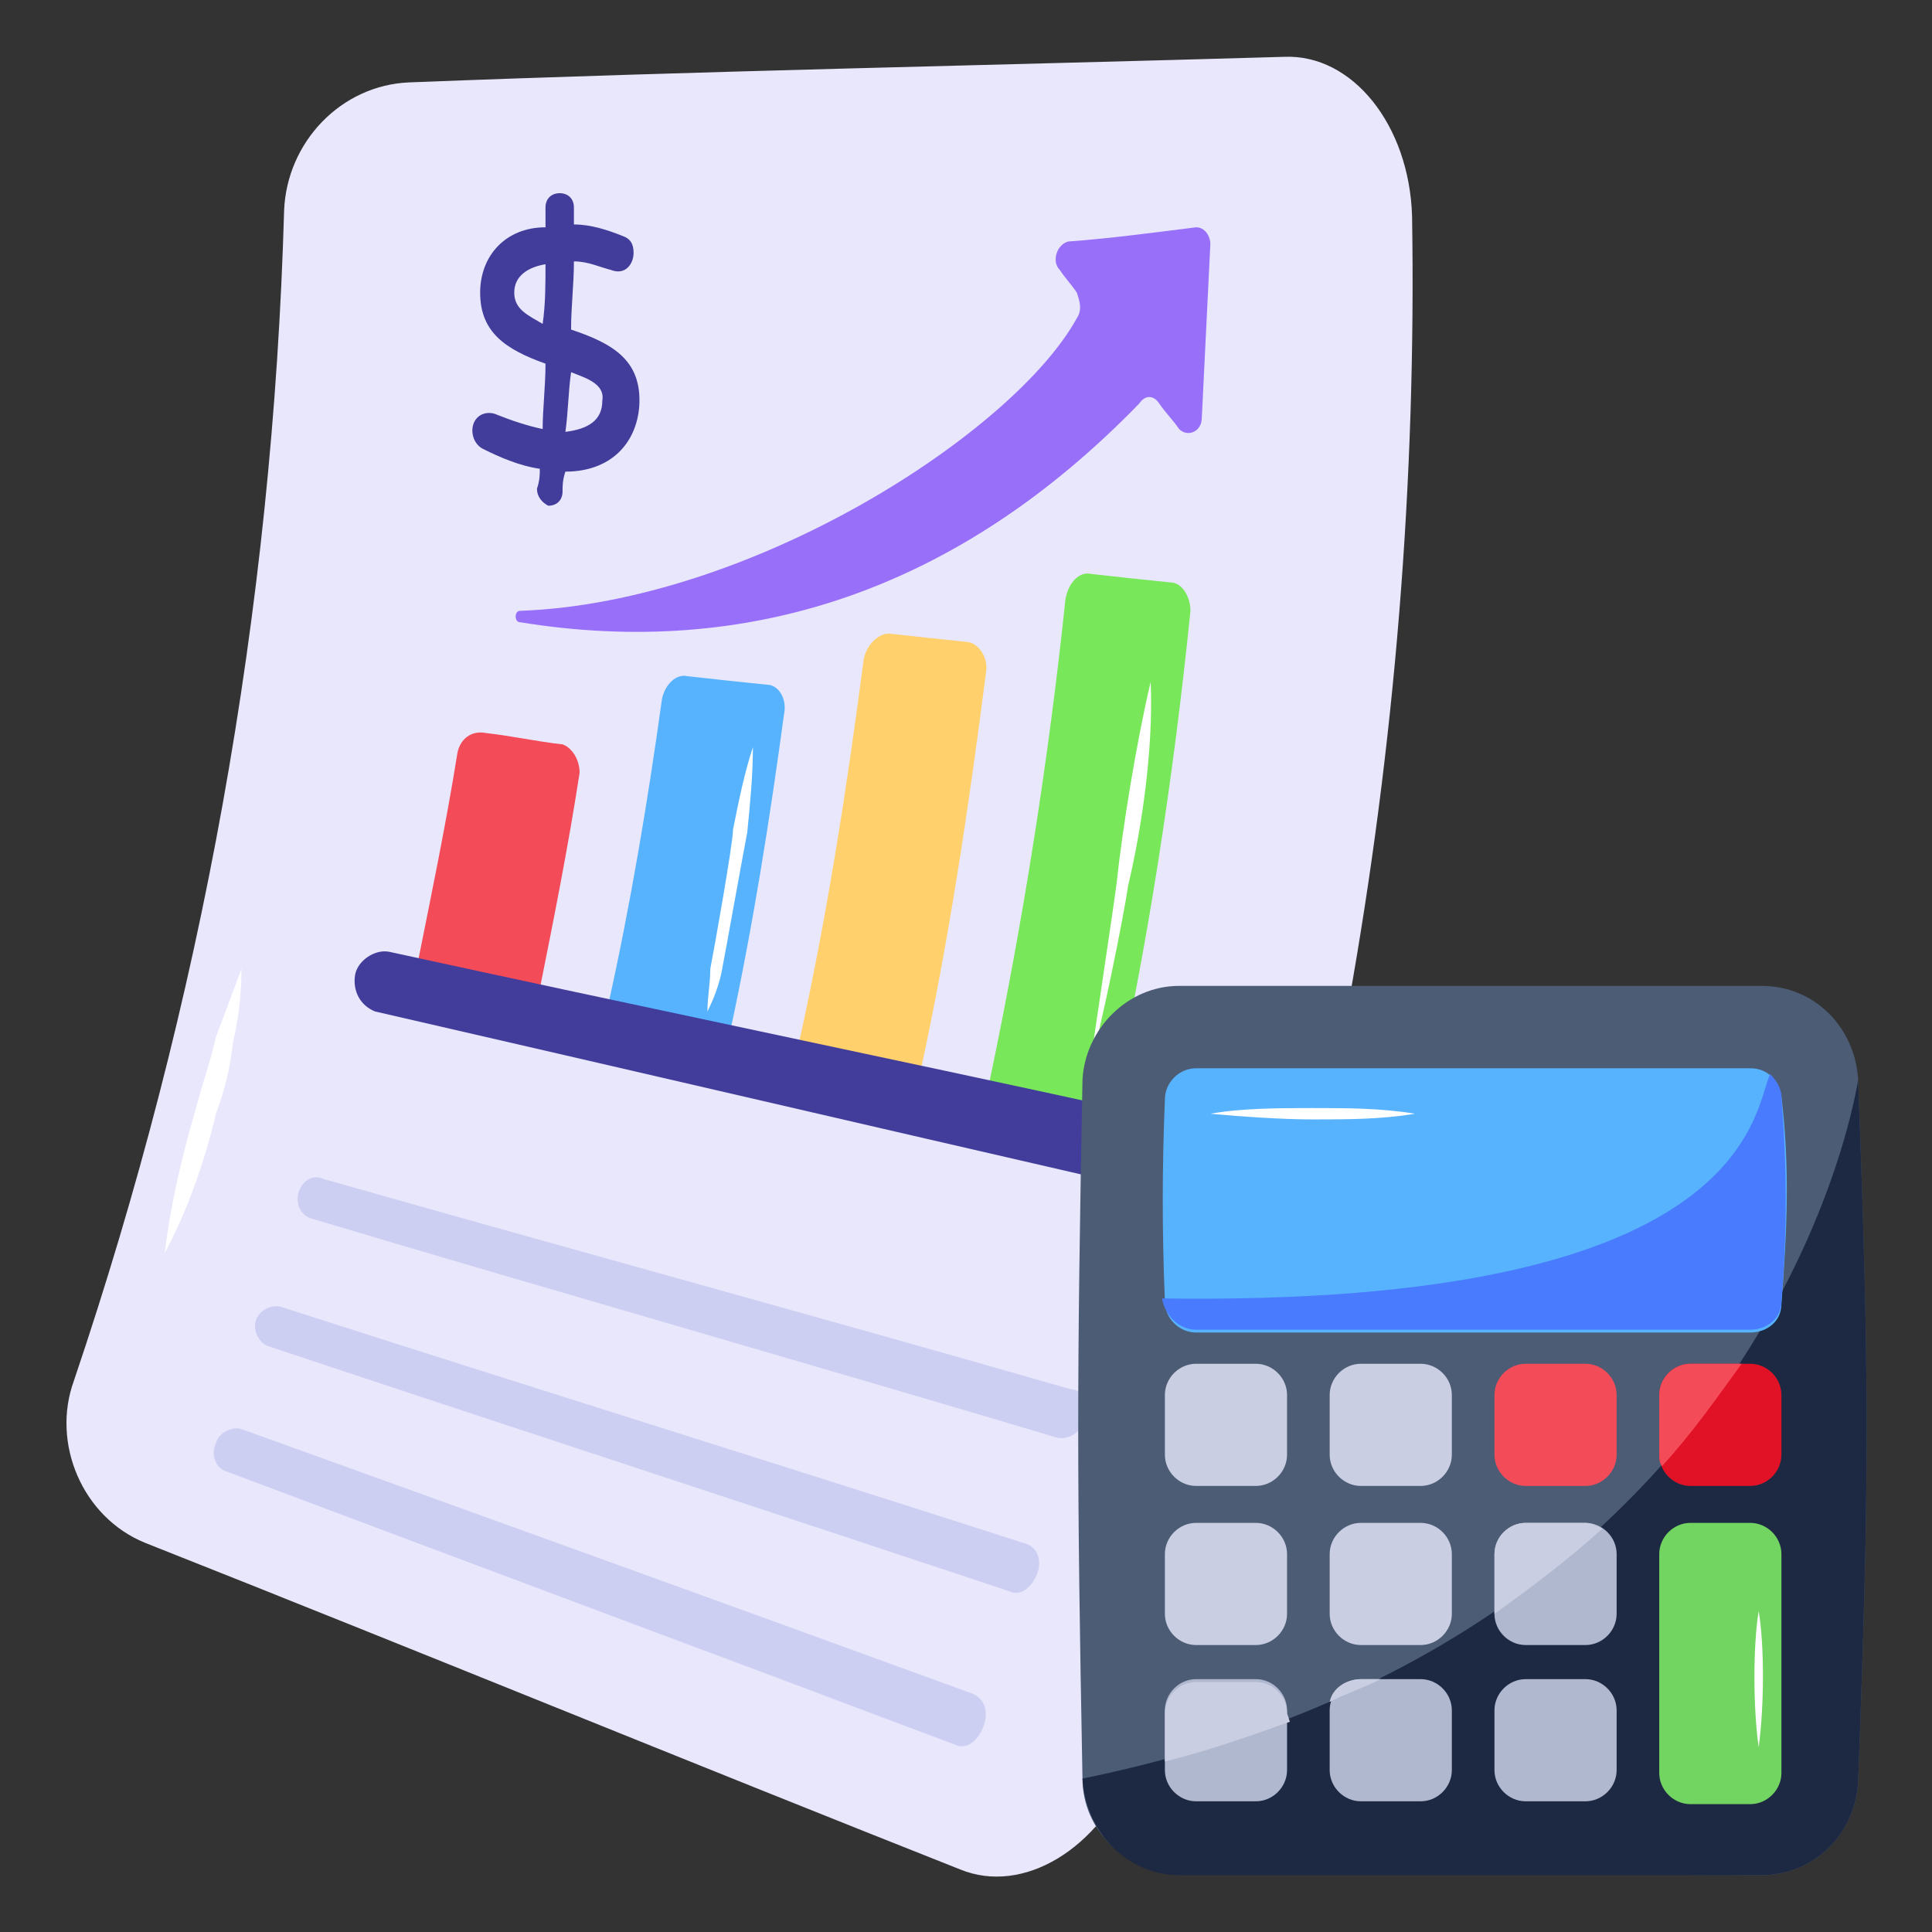 <svg id="Layer_1" enable-background="new 0 0 68 68" height="512" viewBox="0 0 68 68" width="512" xmlns="http://www.w3.org/2000/svg"><rect x="0" y="0" width="68" height="68" fill="#333333" stroke="none"/><g id="_x35_0"><g><g><g><g><path d="m49.7 7.6c.3 18.6-3 37.2-9.8 54.5-1.2 3-3.9 4.6-6.1 3.7-9.6-3.8-19.1-7.7-28.7-11.5-2.2-.9-3.3-3.5-2.5-5.7 4.5-13.3 7-27.1 7.4-41.2.1-2.4 2-4.4 4.4-4.5 10.2-.4 20.5-.6 30.8-.9 2.4-.1 4.4 2.4 4.5 5.6z" fill="#e9e7fc"/></g></g><g><path d="m5.8 44.1c.2-1.7.6-3.4 1.1-5.1.2-.8.5-1.6.7-2.5l.9-2.4c0 .9-.1 1.7-.3 2.6-.1.9-.3 1.7-.6 2.5-.4 1.7-1 3.4-1.8 4.9z" fill="#fff"/></g></g><g><g><g><path d="m20.1 11.6c0-.8.1-1.6.1-2.4.5 0 .9.2 1.3.3.5.2.8-.2.8-.6 0-.3-.1-.5-.4-.6-.5-.2-1.1-.4-1.7-.4 0-.2 0-.4 0-.6 0-.3-.2-.5-.5-.5-.3 0-.5.2-.5.5v.7c-1.4 0-2.3 1-2.3 2.3 0 1.4.9 2 2.3 2.5 0 .8-.1 1.6-.1 2.3-.5-.1-1.1-.3-1.6-.5-.2-.1-.5-.1-.7.1-.3.3-.2.9.2 1.1.6.3 1.3.6 2 .7 0 .2 0 .4-.1.7 0 .3.2.5.4.6.3 0 .5-.2.5-.5 0-.2 0-.4.1-.7 1.6 0 2.5-1 2.6-2.3.1-1.6-.9-2.2-2.4-2.7zm0 1.5c.5.2 1.2.4 1.1 1 0 .7-.5 1-1.3 1.1.1-.7.1-1.4.2-2.1zm-2-2.8c0-.6.5-.9 1.1-1 0 .7 0 1.4-.1 2.1-.5-.3-1-.5-1-1.1z" fill="#423d9b"/></g></g><g><g><g><g><path d="m20.4 27.2c-.4 2.6-.9 5.1-1.4 7.6-.1.5-.6.8-1 .7-.9-.2-1.8-.4-2.7-.6-.4-.1-.7-.6-.6-1 .5-2.5 1-4.9 1.4-7.4.1-.5.5-.8 1-.7.9.1 1.8.3 2.7.4.3.1.6.5.6 1z" fill="#f34b58"/></g><g><path d="m27.6 25.1c-.5 3.7-1.1 7.5-1.9 11.2-.1.5-.6.9-1 .8-.9-.2-1.8-.4-2.7-.6-.4-.1-.7-.6-.6-1.1.8-3.6 1.4-7.2 1.9-10.8.1-.5.5-.9.9-.8.9.1 1.8.2 2.8.3.4 0 .7.5.6 1z" fill="#57b3fe"/></g><g><path d="m34.7 23.7c-.6 4.7-1.3 9.4-2.3 14-.1.5-.6.9-1 .8-.9-.2-1.8-.4-2.7-.6-.4-.1-.7-.6-.6-1.1 1-4.5 1.7-9 2.3-13.6.1-.5.5-.9.9-.9.9.1 1.8.2 2.8.3.4.1.7.6.6 1.1z" fill="#ffd06c"/></g><g><path d="m41.9 21.5c-.6 5.9-1.5 11.8-2.8 17.6-.1.6-.6 1-1 .9-.9-.2-1.8-.4-2.7-.6-.4-.1-.7-.6-.6-1.2 1.2-5.7 2.1-11.4 2.7-17.1.1-.6.5-1 .9-.9.9.1 1.8.2 2.8.3.4 0 .7.5.7 1z" fill="#78e75a"/></g><g><path d="m42.6 8.6c-.1 2-.2 4.1-.3 6.1 0 .5-.5.7-.8.4-.2-.3-.5-.6-.7-.9s-.5-.3-.7 0c-6.4 6.6-13.8 9-21.8 7.7-.2 0-.2-.4 0-.4 8.2-.3 17.4-6.3 19.6-10.3.2-.3.1-.6 0-.9-.2-.3-.4-.5-.6-.8-.3-.3-.1-.9.3-1 1.4-.1 2.9-.3 4.5-.5.3 0 .5.3.5.6z" fill="#986ff9"/></g></g><g><path d="m40.5 24c.1 2.3-.3 5.1-.8 7.2-.1.8-1 5.3-1.3 6.1.1-.8.8-5.4.9-6.2.2-1.9.7-5 1.2-7.1z" fill="#fff"/></g><g><path d="m26.5 26.3c0 1-.1 2-.2 3-.1.5-.8 4.4-.9 4.9s-.3 1-.5 1.4c0-.5.1-1 .1-1.5.1-.5.8-4.4.8-4.9.2-1 .4-2 .7-2.9z" fill="#fff"/></g></g><g><path d="m39.8 39.1c-8.7-1.9-17.4-3.7-26.1-5.6-.5-.1-1.1.3-1.2.8-.1.6.2 1.1.7 1.3 8.7 2 17.3 4 26 6 .5.1 1.1-.3 1.3-1 .1-.7-.2-1.4-.7-1.5z" fill="#423d9b"/></g></g></g><g><g><path d="m38.2 49.9c-.1.5-.6.8-1 .7-8.7-2.6-17.5-5.1-26.2-7.7-.4-.1-.6-.5-.5-.9s.5-.7.9-.5c8.8 2.5 17.6 4.9 26.3 7.4.4 0 .6.5.5 1z" fill="#cccff2"/></g><g><path d="m36.5 55.4c-.2.5-.6.8-1 .6-8.7-2.9-17.3-5.7-26-8.6-.4-.1-.6-.6-.5-.9.1-.4.6-.6.9-.5 8.7 2.8 17.4 5.5 26.1 8.3.5.1.7.6.5 1.1z" fill="#cccff2"/></g><g><path d="m34.6 60.8c-.2.5-.6.8-1 .6-8.5-3.2-17.1-6.4-25.6-9.6-.4-.1-.6-.6-.4-1 .1-.4.6-.6.9-.5 8.6 3.1 17.2 6.2 25.7 9.3.5.2.6.7.4 1.2z" fill="#cccff2"/></g></g></g><g><g><g><g><path d="m65.4 38c-.1-1.8-1.5-3.3-3.4-3.3h-20.5c-1.8 0-3.3 1.5-3.4 3.3-.2 10.6-.2 14 0 24.6 0 1.8 1.5 3.3 3.4 3.3l20.5.1c1.8 0 3.3-1.4 3.4-3.3.4-10.6.4-14 0-24.7z" fill="#4c5c75"/></g><g><g><path d="m41.5 66h20.5c1.8 0 3.3-1.4 3.4-3.3.4-10.7.4-14 0-24.7 0 0-2.8 19.6-27.3 24.6.1 1.9 1.6 3.4 3.4 3.4z" fill="#1d2943"/></g></g><g><path d="m62.7 38.6c-.1-.6-.5-1-1.1-1h-19.5c-.6 0-1.1.5-1.1 1.1-.1 2.5-.1 4.6 0 7.1 0 .6.5 1.1 1.1 1.1h19.5c.6 0 1.1-.4 1.1-1 .2-2.6.3-4.8 0-7.3z" fill="#57b3fe"/></g><g><g><path d="m42.1 46.8h19.5c.6 0 1.1-.4 1.1-1 .2-2.5.2-4.6 0-7.2 0-.3-.2-.6-.4-.8-.6 1.4-.8 8.2-21.4 7.9.1.6.6 1.1 1.2 1.1z" fill="#497bfe"/></g></g></g><g><g><g><path d="m47.9 59.1h2.1c.6 0 1.1.5 1.1 1.1v2.1c0 .6-.5 1.1-1.1 1.1h-2.1c-.6 0-1.1-.5-1.1-1.1v-2.1c0-.6.5-1.1 1.1-1.1z" fill="#b0b8cf"/></g><g><path d="m42.1 59.1h2.1c.6 0 1.1.5 1.1 1.1v2.1c0 .6-.5 1.1-1.1 1.1h-2.1c-.6 0-1.1-.5-1.1-1.1v-2.1c0-.6.5-1.1 1.1-1.1z" fill="#b0b8cf"/></g><g><path d="m53.7 59.1h2.1c.6 0 1.1.5 1.1 1.1v2.1c0 .6-.5 1.1-1.1 1.1h-2.1c-.6 0-1.1-.5-1.1-1.1v-2.1c0-.6.5-1.1 1.1-1.1z" fill="#b0b8cf"/></g></g><g><g><path d="m47.9 53.6h2.1c.6 0 1.1.5 1.1 1.1v2.1c0 .6-.5 1.1-1.1 1.1h-2.1c-.6 0-1.1-.5-1.1-1.1v-2.1c0-.6.5-1.1 1.1-1.1z" fill="#c9cee2"/></g><g><path d="m42.1 53.6h2.1c.6 0 1.1.5 1.1 1.1v2.1c0 .6-.5 1.1-1.1 1.1h-2.1c-.6 0-1.1-.5-1.1-1.1v-2.1c0-.6.5-1.1 1.1-1.1z" fill="#c9cee2"/></g><g><path d="m53.7 53.6h2.1c.6 0 1.1.5 1.1 1.1v2.1c0 .6-.5 1.1-1.1 1.1h-2.1c-.6 0-1.1-.5-1.1-1.1v-2.1c0-.6.5-1.1 1.1-1.1z" fill="#b0b8cf"/></g><g><path d="m59.5 53.6h2.1c.6 0 1.1.5 1.1 1.1v7.7c0 .6-.5 1.1-1.1 1.1h-2.1c-.6 0-1.1-.5-1.1-1.1v-7.7c0-.6.5-1.1 1.1-1.1z" fill="#72d561"/></g></g><g><g><path d="m47.9 48h2.1c.6 0 1.1.5 1.1 1.1v2.1c0 .6-.5 1.1-1.1 1.1h-2.1c-.6 0-1.1-.5-1.1-1.1v-2.1c0-.6.5-1.1 1.1-1.1z" fill="#c9cee2"/></g><g><path d="m42.1 48h2.1c.6 0 1.1.5 1.1 1.1v2.1c0 .6-.5 1.1-1.1 1.1h-2.1c-.6 0-1.1-.5-1.1-1.1v-2.1c0-.6.5-1.1 1.1-1.1z" fill="#c9cee2"/></g><g><path d="m59.5 48h2.1c.6 0 1.1.5 1.1 1.1v2.1c0 .6-.5 1.1-1.1 1.1h-2.1c-.6 0-1.1-.5-1.1-1.1v-2.1c0-.6.5-1.1 1.1-1.1z" fill="#e11226"/></g></g></g><g><path d="m53.7 48h2.1c.6 0 1.1.5 1.1 1.1v2.1c0 .6-.5 1.1-1.1 1.1h-2.1c-.6 0-1.1-.5-1.1-1.1v-2.1c0-.6.5-1.1 1.1-1.1z" fill="#f34b58"/></g><g><path d="m49.8 39.2c-1.2.2-2.4.2-3.6.2-1.1 0-2.5-.1-3.6-.2 1.1-.2 2.5-.2 3.6-.2 1.2 0 2.4 0 3.6.2z" fill="#fff"/></g><g><path d="m61.9 61.5c-.2-1.4-.2-3.6 0-4.8.2 1.2.2 3.3 0 4.8z" fill="#fff"/></g></g><g><g><path d="m47.9 59.1c-.5 0-1 .3-1.1.8.6-.3 1.2-.5 1.8-.8z" fill="#c9cee2"/></g><g><path d="m45.3 60.3c0-.6-.5-1.1-1.1-1.1h-2.1c-.6 0-1.1.5-1.1 1.1v1.7c1.6-.4 3-.9 4.4-1.4z" fill="#c9cee2"/></g><g><path d="m55.8 53.6h-2.1c-.6 0-1.1.5-1.1 1.1v2.1c1.4-1 2.7-2 3.8-3-.2-.1-.4-.2-.6-.2z" fill="#c9cee2"/></g><g><path d="m59.5 48c-.6 0-1.1.5-1.1 1.1v2.1c0 .1 0 .3.1.4 1.1-1.2 2-2.5 2.8-3.6z" fill="#f34b58"/></g></g></g></g></svg>
